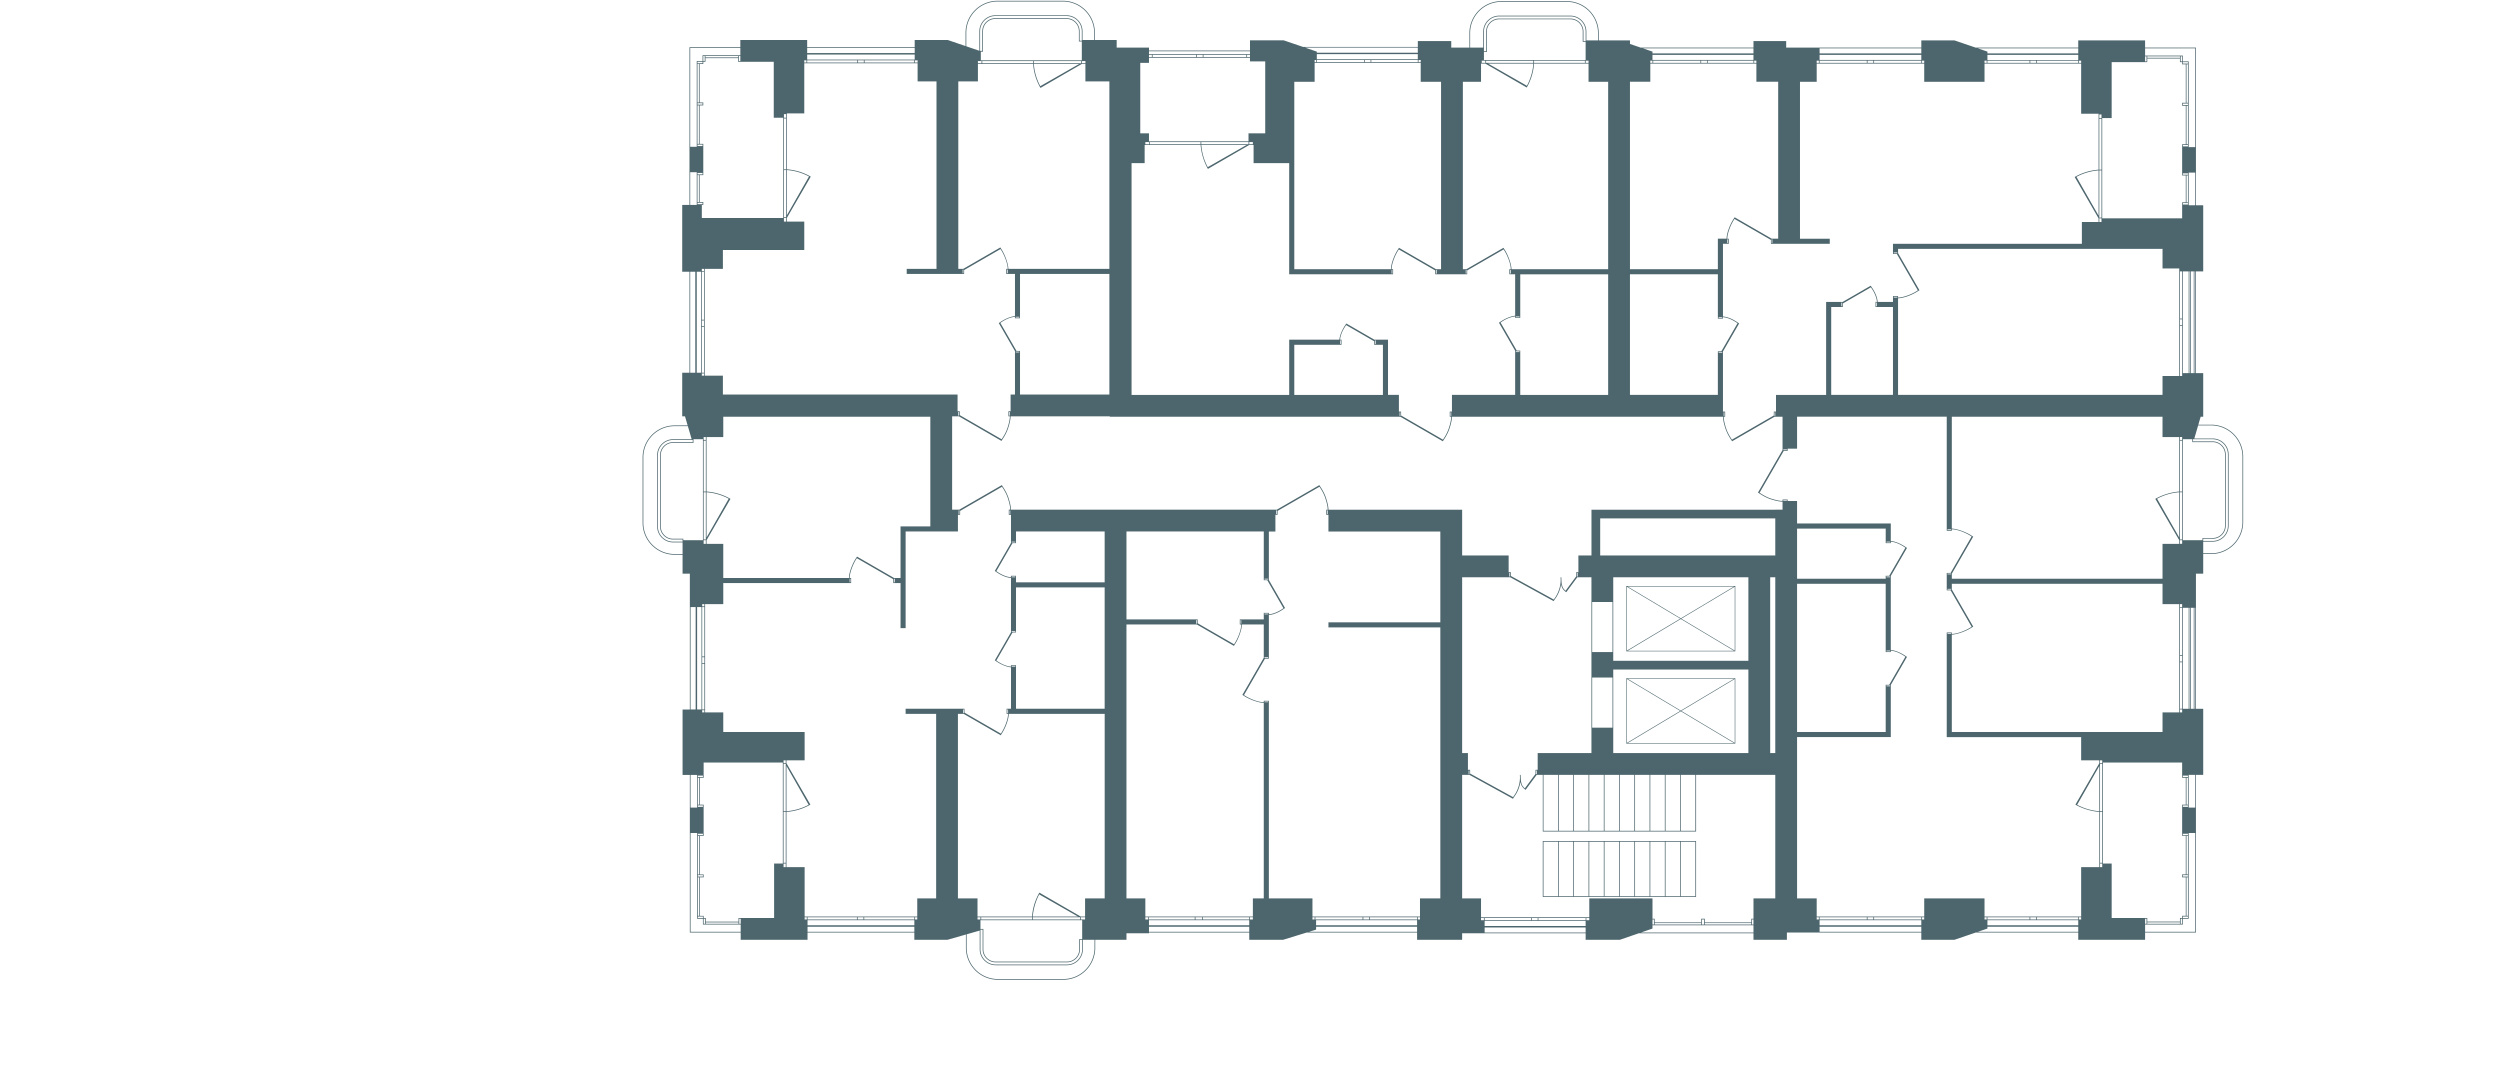 <svg xmlns="http://www.w3.org/2000/svg" version="1.1" width="3441" height="1493" viewBox="0 0 3441 1493">
  <path fill="#4d666d" d="M884.5 629.55a44 44 0 0 1 44-44h17c.32 0 .65 0 .97.02l-3.63-12.52h-3.85v-60h10v-139h-10v-92h10v-217h70v-10h92v10h148v-10h45.5l24.52 8.36-.02-1.32v-17a44 44 0 0 1 44-44h90a44 44 0 0 1 44 44v9.97h30v10.5h44.5v4h139v-14h46.5l26.42 9h158.08v-8h46v9h25.1c-.07-1-.1-2-.1-3v-17a44 44 0 0 1 44-44h90a44 44 0 0 1 44 44v10h43v4.94l14.85 5.06h155.15v-9h45v9h186v-10h45.5l29.35 10h141.15v-10h92v10h70v217h10v91h-10v140h10v60H3029l-3.2 11h17.7a44 44 0 0 1 44 44v90a44 44 0 0 1-44 44h-11v27h-10v186h10v91h-10v217h-70v10h-92v-10h-141.15l-29.36 10h-45.5v-10h-185v10h-46v-20h-139v4.5l-15.97 5.5h154.97v1h-157.87l-26.13 9h-47v-9h-170v9h-62v-10h-152l-32.5 10h-46.5v-10h-138v1h-31v9h-43v11a44 44 0 0 1-44 44h-90a44 44 0 0 1-44-44v-17c0-.38 0-.75.02-1.12v-.18l-25.52 7.3h-45.5v-10h-147v10h-92v-10h-70v-217h1v45h9v-41h1v37h2.63-.63v-37h1v37h5v3h-1v-2h-7v2h8v39h-1v-2h-7v2h8v1h-9v-4h-9v136h69v-10h-52v-8h-8v-114h1v53h2v-53h1v53h5v4h-5v53h5v3h3v5h45v-5h49v-75h12v-139h-109v17h-29v-90h10v-187h-10v-26h-11a44 44 0 0 1-44-44v-90Zm2161-26a22 22 0 0 1 22 22v98a22 22 0 0 1-22 22h-13v16h11a43 43 0 0 0 43-43v-90a43 43 0 0 0-43-43h-17l-.99.02-5.23 17.98h25.21Zm0 4a18 18 0 0 1 18 18v98a18 18 0 0 1-18 18h-13v3h13a21 21 0 0 0 21-21v-98a21 21 0 0 0-21-21h-27v3h27Zm-14 136v-3h14a17 17 0 0 0 17-17v-98a17 17 0 0 0-17-17h-28v-4h-13v139h27Zm-10 539v-136h-9v118h-8v8h-52v10h69Zm0-171v-45h-9v45h9Zm0-136v-139h-1v139h1Zm0-462v-140h-1v140h1Zm0-231v-45h-9v45h9Zm-17-206v8h8v118h9v-136h-69v10h52Zm15 899v-139h-4v139h4Zm0-462v-140h-4v140h4Zm-5 462v-139h-1v139h1Zm0-462v-140h-1v140h1Zm-2 462v-139h-8v139h8Zm0-462v-140h-8v140h8Zm-1 750v-2h-7v2h7Zm0-3v-53h-2v53h2Zm0-54v-2h-7v2h7Zm0-3v-53h-2v53h2Zm0-54v-2h-7v2h7Zm0-39v-2h-7v2h7Zm0-3v-37h-2v37h2Zm0-38v-2h-7v2h7Zm0-788v-2h-7v2h7Zm0-3v-37h-2v37h2Zm0-38v-2h-7v2h7Zm0-39v-2h-7v2h7Zm0-3v-53h-2v53h2Zm0-54v-2h-7v2h7Zm0-3v-53h-2v53h2Zm0-54v-2h-7v2h7Zm-105 1101v75h49v5h45v-5h3v-3h5v-53h-5v-4h5v-53h-5v-43h5v-37h-5v-21h-109v139h12Zm97-888v-22h5v-37h-5v-43h5v-53h-5v-4h5v-53h-5v-3h-3v-5h-45v5h-49v77h-13v138h110Zm0 971v-7h-2v7h2Zm0-291v-4h-3v4h3Zm0-5v-64h-3v64h3Zm0-65v-8h-3v8h3Zm0-9v-65h-3v65h3Zm0-66v-4h-3v4h3Zm0-87v-5h-3v5h3Zm0-6v-65h-3v65h3Zm0-66v-70h-3v70h3Zm0-71v-4h-3v4h3Zm0-88v-69h-3v69h3Zm0-70v-8h-3v8h3Zm0-9v-65h-3v65h3Zm0-354v-7h-2v7h2Zm-3 1187v-2h-45v2h45Zm0-1192v-2h-45v2h45Zm-24 928v-27h23v-149h-23v-28h-290v7.9l29.46 51.06-1.73 1c-6.7 4.7-19.62 9.68-27.74 10.04v134h290Zm0-211v-48h23v-5l-32.92-56.9 1.91-1.1a82.5 82.5 0 0 1 31-9v-75h-23v-28h-290v154c8.12.36 21.04 5.35 27.74 10.05l1.73 1-29.47 51.06v6.9h290Zm23-56.71v-62.29a76.93 76.93 0 0 0-30.5 8.88l30.5 53.4Zm-23-196.29v-26h23v-148h-23v-27h-364v5.9l29.46 51.06-1.73 1c-6.7 4.7-18.85 9.66-26.97 10.02l-.77.02v133h364Zm-22 728v-7h-2v7h2Zm0-1187v-7h-2v7h2Zm-61 1109v-5h-3v5h3Zm0-6v-70h-3v70h3Zm0-71v-65h-3v65h3Zm0-66v-4h-3v4h3Zm-1-745v-5h-3v5h3Zm0-6v-65h-3v65h3Zm0-66v-70h-3v70h3Zm0-71v-5h-3v5h3Zm-470.6 515.6c3.34 2.35 9.2 5.93 15.32 7.96 6.13 2.03 12.35 3.44 16.27 3.44v-2h7v2h13v322.13-4.13h122v-65h4.8l22.3-38.62c-6.46-4.46-12.8-7.59-20.1-8.38v2h-7v-94h-122v-7h122v-4h4.8l22.3-38.62c-6.46-4.46-12.8-7.59-20.1-8.38v2h-7v-20h-122v-7h129v24c7.84 1 15.35 4.71 22.28 9.68l-.28.41-22 38.1v101.81c7.84 1 15.35 4.71 22.28 9.68l-.28.41-22 38.1v71.81h-129v222h27v25h148v-25h83v30-1h3v-3h-3v-1h133v-68h25v-76a82.29 82.29 0 0 1-31-9l-1.9-1.08 32.9-56.92v-4h-25v-32h-185v-144h7v2.01c7.91-.06 20.44-5.17 27.23-9.94l-28.9-50.07h-5.33v-24h5.32l28.91-50.07c-6.79-4.77-19.32-9.88-27.23-9.94v2.01h-7v-157h-206v44h-13v3h-5.33l-33.26 57.6Zm437.1 429.53a76.75 76.75 0 0 0 30.5 8.87v-62.28l-30.5 53.41Zm-484.5-541.13v7h-2c0 3.92 1.4 10.15 3.43 16.28 2.03 6.12 5.61 11.97 7.96 15.31l57.6-33.26v-5.33h3v-23h69v-128h22.81l38.1-22 .41-.28c4.97 6.93 8.6 13.68 9.6 21.52l.08.76h21v-8h7v2.01c7.91-.06 20.44-5.17 27.23-9.93l-28.9-50.08h-5.33v-14h260v-30h23v-5l-32.9-56.9 1.9-1.1.91-.48a77.44 77.44 0 0 1 30.1-8.52v-77h-24v-69h-133v25h-83v-25h-148v25h-23v216h41v7h-81v-5.32l-50.08-28.9c-4.77 6.78-9.88 19.31-9.94 27.22h2.01v7h-8v100l.76.1c7.84.99 14.6 4.61 21.52 9.58l-.28.41-22 38.1v82.81h3Zm514-269.71v-62.28a76.94 76.94 0 0 0-30.5 8.87l30.5 53.4Zm-24 968.71v-3h-3v3h3Zm0-1179v-3h-3v3h3Zm-4 1196v-7h-125v2.5l-13.22 4.5h138.21Zm0-9v-7h-125v7h125Zm0-8v-3h-57v3h57Zm0-1179v-3h-57v3h57Zm0-4v-7h-125v7h125Zm-125-11.5v2.5h125v-7h-138.22l13.21 4.5Zm67 1194.5v-3h-8v3h8Zm0-1179v-3h-8v3h8Zm-9 1179v-3h-58v3h58Zm0-1179v-3h-58v3h58Zm-59 0v-3h-3v3h3Zm-49 786v-1h-5v1h5Zm0-61v-1h-5v1h5Zm0-21v-1h-5v1h5Zm0-61v-1h-5v1h5Zm-37 536v-3h-3v3h3Zm0-1179v-3h-3v3h3Zm-4 1196v-16h-140v7h140v2h-140v7h140Zm0-17v-3h-65v3h65Zm0-1179v-3h-65v3h65Zm0-4v-7h-140v7h140Zm0-9v-7h-140v7h140Zm-33 336v-1h-5v1h5Zm0-61v-1h-5v1h5Zm-6 195v-121h-24v-7h2c-.8-7.3-3.93-13.63-8.39-20.1l-38.62 22.3v4.8h-16v121h85Zm-4 401v-1h-5v1h5Zm0-48v-1h-5v1h5Zm0-102v-1h-5v1h5Zm0-48v-1h-5v1h5Zm-18-325v-5h-1v5h1Zm-5 844v-3h-8v3h8Zm0-1179v-3h-8v3h8Zm-9 1179v-3h-65v3h65Zm0-1179v-3h-65v3h65Zm-34 335v-5h-1v5h1Zm-32 844v-3h-3v3h3Zm0-1179v-3h-3v3h3Zm-44 603v-1h-5v1h5Zm0-70v-1h-5v1h5Zm-1139.12 82 58.6-33.83 1 1.72a63.82 63.82 0 0 1 8.02 15.53c2.04 6.15 3.5 12.49 3.5 16.58h365.88l58.6-33.82 1 1.72c2.44 3.47 5.98 9.39 8.02 15.53 2.04 6.15 3.5 12.49 3.5 16.58h184v63h64v23h3v5.18l59.05 32.43c5.96-7.5 9.76-17.88 9.54-27.79l-.1-2.86h1l.14 3.52c.15 3.33.3 5.65.96 7.74.83 2.6 1.07 3.96 4.7 7.37l14.7-19.87v-5.72h3v-23h18v-63h253v12h-241v51h241v30h-7v242h7v30h-109v78h-211v-78h-8.46l-15.23 20.6-1.6-1.19c-3.75-3.5-4.15-5.02-5.06-7.89a15 15 0 0 1-.46-1.84 45.45 45.45 0 0 1-9.23 21.43l-.94 1.76-59.87-32.88h-10.15v170h26v26h149v-26h87v28h3v5h64v-5h5v5h64v-5h3v-28h30v-535h10v-11c-4.1-.09-10.62-1.51-16.58-3.49-6.14-2.04-12.06-5.58-15.53-8.03l-1.72-1 33.83-58.59v-45.89h-10.89l-58.59 33.83-1-1.71a63.89 63.89 0 0 1-8.03-15.54c-2.04-6.15-3.49-12.49-3.49-16.58h-373c0 4.1-1.45 10.44-3.49 16.58-2.04 6.14-5.58 12.06-8.03 15.53l-1 1.72-58.59-33.83H1527.5v-.5H1391c0 4.1-1.45 10.44-3.49 16.58a63.89 63.89 0 0 1-8.03 15.54l-1 1.71-58.59-33.83h-9.39v128.5h9.9Zm1044.11-331v-42h12l.02-.77c.36-8.11 5.32-20.26 10.03-26.96l1-1.73 51.06 29.47h8.9v-216h-30v-25h-146v25h-28v258h121Zm79 202v-5h-1v5h1Zm-4-238v-5h-1v5h1Zm-22-248v-3h-3v3h3Zm-4 1186v-7h-2v7h2Zm0-1186v-3h-63v3h63Zm0-4v-7h-139v7h139Zm-139-11.5v2.5h139v-7h-152.2l13.2 4.5Zm136 1201.5v-2h-64v2h64Zm-4-236v-115h-186v115h186Zm0-127v-115h-186v115h186Zm-42-366v-60h4.8l22.3-38.62c-6.46-4.46-12.8-7.59-20.1-8.38v2h-7v-61h-121v166h121Zm24 390v90h-150v-90h150Zm0-127v90h-150v-90h150Zm-.76 215.96v-87.9l-73.5 43.94 73.5 43.96Zm0-127v-87.9l-73.5 43.94 73.5 43.96Zm-.99 127.28L2313.5 979l-73.25 43.8h146.5Zm-73.25-44.68 73.25-43.8h-146.5l73.25 43.8Zm73.25-82.32L2313.5 852l-73.25 43.8h146.5Zm-73.25-44.68 73.25-43.8h-146.5l73.25 43.8Zm65-516.55v-5h-1v5h1Zm-5 238v-5h-1v5h1Zm-3-87v-1h-5v1h5Zm0-48v-1h-5v1h5Zm-21-351v-3h-8v3h8Zm-4 1186v-7h-3v7h3Zm-4 0v-2h-64v2h64Zm-1-1186v-3h-65v3h65Zm-6 1071v77h-211v-77h211Zm-1 76v-75h-20v75h20Zm0-90v-77h-20v77h20Zm-20.74-165-73.5-43.96v87.91l73.5-43.96Zm0-127-73.5-43.96v87.9l73.5-43.95Zm-.26 382v-75h-20v75h20Zm0-90v-77h-20v77h20Zm-21 90v-75h-20v75h20Zm0-90v-77h-20v77h20Zm-15 129v-7h-2v7h2Zm-2-1186v-3h-3v3h3Zm-4 1147v-75h-20v75h20Zm0-90v-77h-20v77h20Zm-21 90v-75h-20v75h20Zm0-90v-77h-20v77h20Zm-21 90v-75h-20v75h20Zm0-90v-77h-20v77h20Zm-9-142v-69h-28v69h28Zm0-104v-69h-28v69h28Zm-131.8-415h4.8v61h121v-166h-121v60h-7v-2c-7.3.79-13.64 3.92-20.1 8.38l22.3 38.62Zm-69.3-112 51.05-29.47 1 1.73c4.71 6.7 9.7 19.62 10.05 27.74h133v-258h-27v-25h-75a77.4 77.4 0 0 1-9 31l-1.09 1.9-56.9-32.9h-6v25h-25v258h4.88Zm189.1 863v-75h-20v75h20Zm0-90v-77h-20v77h20Zm-184-1081c0 .75.02 1.5.06 2.25l.04.75h17.9v-22a22 22 0 0 1 22-22h98a22 22 0 0 1 22 22v12h16v-10a43 43 0 0 0-43-43h-90a43 43 0 0 0-43 43v17Zm-11 974h8v23h3v5.18l59.06 32.43c5.96-7.5 9.76-17.88 9.54-27.79l-.1-2.86h1l.14 3.52c.15 3.33.3 5.65.96 7.74.83 2.6 1.07 3.96 4.7 7.37l14.7-19.87v-5.72h3v-23h74v-242h-19.46l-15.23 20.59-1.6-1.18c-3.75-3.5-4.15-5.02-5.06-7.89-.19-.6-.34-1.2-.46-1.84a45.44 45.44 0 0 1-9.23 21.43l-.94 1.76-59.87-32.88h-66.15v242Zm175 230v-3h-4v3h4Zm-1-33v-75h-20v75h20Zm0-90v-77h-20v77h20Zm0-1057v-3h-4v3h4Zm-4 1197v-7h-139v7h139Zm0-9v-7h-139v7h139Zm0-8v-3h-65v3h65Zm0-1184v-25h-4v-14a17 17 0 0 0-17-17h-98a17 17 0 0 0-17 17v28h-4v11h140Zm-137-12v-27a18 18 0 0 1 18-18h98a18 18 0 0 1 18 18v13h3v-13a21 21 0 0 0-21-21h-98a21 21 0 0 0-21 21v27h3Zm136 16v-3h-70v3h70Zm-10 707v-5h-1v5h1Zm-6 440v-75h-20v75h20Zm0-90v-77h-20v77h20Zm-21 90v-75h-20v75h20Zm0-90v-77h-20v77h20Zm-28 123v-3h-8v3h8Zm-1-201v-5h-1v5h1Zm-13.87-947.5a77.06 77.06 0 0 0 8.87-30.5h-62.28l53.41 30.5Zm8.87-31.5v-3h-65v3h65Zm-3 1180v-3h-64v3h64Zm-16-782v-1h-5v1h5Zm0-48v-1h-5v1h5Zm-317 107v-76h69c1-7.85 4.71-15.36 9.68-22.29l.41.28 38.1 22h18.81v76h15v23h3v5.33l57.6 33.26c2.35-3.34 5.93-9.2 7.96-15.32 2.03-6.13 3.44-12.35 3.44-16.27h-2v-7h3v-23h87v-60.8l-22-38.1-.28-.42c6.93-4.97 14.44-8.68 22.28-9.68v-57h-8v-7h2.01c-.06-7.9-5.17-20.44-9.94-27.23l-50.07 28.91v5.32h-44v-5.32l-50.07-28.9c-4.77 6.78-9.88 19.32-9.94 27.22h2.01v7h-143v-153h-49v-25h-6l-56.9 32.92-1.1-1.92a82.46 82.46 0 0 1-9-31h-77v25h-18v319h217Zm305-167v-5h-1v5h1Zm-1 417v-5h-1v5h1Zm-39-710v3h5v-3h-6 1Zm3 1183v-3h-4v3h4Zm-20-201v-5h-1v5h1Zm-4-689v-5h-1v5h1Zm-21 196v-5h-1v5h1Zm-83-202c.06-8.1 5.2-20.82 10.05-27.74l1-1.73 51.06 29.47h6.9v-258h-28v-26h-146v26h-28v258h133Zm-202.23 586.07c6.8 4.77 19.32 9.88 27.23 9.94v-2.01h7v272h60v30-1h3v-3h-3v-1h148v-25h28v-373h-154v-7h154v-125h-154v-23h-3v-7h2c0-3.92-1.4-10.14-3.44-16.27-2.03-6.12-5.6-11.98-7.96-15.32l-57.6 33.26v5.33h-3v23h-9v66.8l22 38.1.28.42c-7.15 5.13-14.1 8.83-22.28 9.68v60h-5.32l-28.9 50.07Zm265.23-580.07v-5h-1v5h1Zm-22-291v-3h-3v3h3Zm-1 1180v-3h-3v3h3Zm-3-1180v-3h-64v3h64Zm0-4v-7h-139v7h139Zm-139-10.5v1.5h139v-7h-155.14l16.14 5.5Zm138 1194.5v-3h-65v3h65Zm0 17v-7h-139v-2h139v-7h-139v13l-9.74 3h148.74Zm-23-710v-5h-1v5h1Zm-11-196v-5h-1v5h1Zm-13 167v-69h-12v-4.8l-38.62-22.3c-4.46 6.46-7.59 12.8-8.38 20.1h2v7h-65v69h122Zm-10-70v-5h-1v5h1Zm-7-388v-3h-8v3h8Zm-2 1180v-3h-8v3h8Zm-7-1180v-3h-65v3h65Zm-2 1180v-3h-65v3h65Zm-30-792v-5h-1v5h1Zm-18 234v-5h-1v5h1Zm-16-622v-3h-2v3h2Zm-163 767v5.32l50.07 28.9c4.77-6.78 9.88-19.31 9.94-27.22h-2v-7h33v-9h7v2c7.3-.8 13.63-3.92 20.1-8.38l-22.3-38.62h-4.8v-67h-189v121h98Zm109-145v-5h-1v5h1Zm-12 259v-1h-5v1h5Zm0-61v-1h-5v1h5Zm0-60v-1h-5v1h5Zm0-48v-1h-5v1h5Zm-164-614v11h137v-11h23v-99h-21v-5h-139v7h-12v97h12Zm-5 1053v25h148v-25h15v-269c-8.11-.36-21.03-5.35-27.74-10.05l-1.73-1 29.47-51.06v-45.9h-30c-.36 8.12-5.34 21.04-10.05 27.75l-1 1.73-51.06-29.47h-96.89v377h26Zm148-1038v-3h1-6v3h5Zm0 1067v-3h-4v3h4Zm-4-1187v-3h-4v3h4Zm0-4v-4h-139v4h139Zm-1 1208v-7h-138v7h138Zm0-9v-7h-138v7h138Zm0-8v-3h-64v3h64Zm-1-1067v-3h-65v3h65Zm-65 1a76.91 76.91 0 0 0 8.87 30.5l53.41-30.5h-62.28Zm62-121v-3h-59v3h59Zm-7 780v-5h-1v5h1Zm-53-780v-3h-8v3h8Zm-1 1187v-3h-9v3h9Zm-2-1067v-3h-70v3h70Zm-5 660v-5h-1v5h1Zm-1-780v-3h-60v3h60Zm-2 1187v-3h-63v3h63Zm-59-1187v-3h-4v3h4Zm-4 120v-3h-5v3h5Zm-1 1067v-3h-4v3h4Zm-181.3-782.5h4.8v60h123v-166h-123v61h-7v-2c-7.3.79-13.64 3.92-20.1 8.38l22.3 38.62Zm-73.3-113 51.05-29.47 1 1.73c4.71 6.7 9.7 19.62 10.05 27.74h139v-258h-33v-24h-5L1432.1 121l-1.1-1.91a77.44 77.44 0 0 1-9-31.02h-76v23.99h-27v258h6.9Zm19.6 866.5v25h75a77.47 77.47 0 0 1 8.52-30.1l.48-.9 1.1-1.92 56.9 32.91h6v-25h27v-254h-132c-.06 8.1-5.19 20.82-10.05 27.74l-1 1.73-51.06-29.47h-7.89v254h27Zm25.9-327.39c6.46 4.46 12.8 7.59 20.1 8.38v-2h7v60h122v-167h-122v62h-4.8l-22.3 38.62Zm0-123c6.46 4.46 12.8 7.59 20.1 8.38v-2h7v9h122v-70h-122v16h-4.8l-22.3 38.62Zm-40.9 518.38a43 43 0 0 0 43 43h90a43 43 0 0 0 43-43v-11h-16v13a22 22 0 0 1-22 22h-98a22 22 0 0 1-22-22v-25.72l-17.97 5.14c-.02.53-.03 1.05-.03 1.58v17ZM1330 62.1a44 44 0 0 0 .03 1.66l17.97 6.13V43.06a22 22 0 0 1 22-22h98a22 22 0 0 1 22 22v12h16v-9.97a43 43 0 0 0-43-43h-90a43 43 0 0 0-43 43v17Zm164 24.98v-3h-5v3h5Zm0-4v-.01h-5v-26h-4v-14a17 17 0 0 0-17-17h-98a17 17 0 0 0-17 17v28h-3v12h-4 148Zm-.5 1182.48v-3h-6v3h6Zm-144 41a21 21 0 0 0 21 21h98a21 21 0 0 0 21-21v-13h-3v13a18 18 0 0 1-18 18h-98a18 18 0 0 1-18-18v-27h-3v27Zm4-28v28a17 17 0 0 0 17 17h98a17 17 0 0 0 17-17v-14h4v-26h-140v12h4ZM1352 70.05v-27a18 18 0 0 1 18-18h98a18 18 0 0 1 18 18v13h3v-13a21 21 0 0 0-21-21h-98a21 21 0 0 0-21 21v27h3Zm136 17.02v-3h-65v3h65Zm-1.5 1178.48v-3h-65v3h65ZM1423 88.07a77 77 0 0 0 8.87 30.52l53.44-30.52H1423Zm60.78 1173.48-53.4-30.5c-4.92 9.18-7.94 20.13-8.88 30.5h62.28ZM1422 87.07v-3h-70v3h70Zm-1.5 1178.48v-3h-70v3h70Zm-17.5-780.5v-1h-5v1h5Zm0-48v-1h-5v1h5Zm-5.5 480.5v-1h-5v1h5Zm0-48v-1h-5v1h5Zm0-75v-1h-5v1h5Zm0-48v-1h-5v1h5ZM995 517.05v26h323v23h3v5.33l57.6 33.26c2.35-3.34 5.93-9.2 7.96-15.32 2.03-6.13 3.44-12.35 3.44-16.27h-2v-7h3v-23h6v-59.8l-22-38.1-.28-.41c6.93-4.98 14.44-8.69 22.28-9.69v-58h-12v-7h2.01c-.06-7.9-5.17-20.44-9.94-27.23L1327 371.73v5.32h-79v-7h41v-258h-26v-25h-156v69h-24v77c10.6.83 20.7 3.62 30.1 8.52l.9.49 1.92 1.08-32.92 56.92v5h24v39H995v26h-25v147h25Zm.5 463.5v27h112v39h-25v4l32.92 56.91-1.92 1.1-.9.47a77.45 77.45 0 0 1-30.1 8.52v76h25v68h155v-25h26v-254h-42v-7h81v5.32l50.07 28.91c4.77-6.79 9.88-19.32 9.94-27.23h-2v-7h6v-57c-7.85-1-15.36-4.71-22.29-9.68l.28-.41 22-38.1v-74.81c-8.17-.85-15.13-4.55-22.28-9.68l.28-.41 22-38.1v-38.81h-3v-7h2c0-3.92-1.4-10.14-3.44-16.27-2.03-6.12-5.6-11.98-7.96-15.32l-57.6 33.26v5.33h-3v23h-72v133h-7v-62h-10v-5.32l-50.07-28.91c-4.77 6.79-9.88 19.32-9.94 27.23h2.01v7h-176v29h-25v149h25Zm395-273v-5h-1v5h1Zm-.5-135.5v-5h-1v5h1Zm-2.5 409.5v-5h-1v5h1Zm-.5-605.5v-5h-1v5h1Zm-36-288.98v-3h-5v3h5Zm-1.5 1178.48v-3h-4v3h4Zm-23-284v-5h-1v5h1Zm-.5-605.5v-5h-1v5h1Zm-5.5 331.5v-5h-1v5h1Zm-.5-135.5v-5h-1v5h1Zm-324.5 176.5v47h173c.06-8.1 5.2-20.82 10.05-27.74l1-1.73 51.06 29.47h8.9v-71h41v-151h-285v28h-23v75a77.46 77.46 0 0 1 30.09 8.52l.9.48 1.92 1.09-32.92 56.9v5.01h23ZM1263 86.05v-3h-4v3h4Zm-.5 1179.5v-3h-3v3h3ZM1259 82.05v-7h-148v7h148Zm0-9v-7h-148v7h148Zm-.5 1209.5v-7h-147v7h147Zm0-9v-7h-147v7h147Zm0-8v-3h-69v3h69Zm-.5-1179.5v-3h-68v3h68Zm-26.5 715.5v-5h-1v5h1ZM1189 86.05v-3h-8v3h8Zm-.5 1179.5v-3h-8v3h8ZM1180 86.05v-3h-69v3h69Zm-.5 1179.5v-3h-68v3h68Zm-9-464v-5h-1v5h1Zm-57-558.62a76.91 76.91 0 0 0-30.5-8.87v62.28l30.5-53.41Zm-31 873.62a77.06 77.06 0 0 0 30.5-8.87l-30.5-53.4v62.27Zm28 149v-3h-3v3h3Zm-.5-1179.5v-3h-3v3h3Zm-28 219v-5h-3v5h3Zm0-6v-65h-3v65h3Zm0-66v-70h-3v70h3Zm0-71v-5h-3v5h3Zm-.5 1031.5v-5h-3v5h3Zm0-6v-70h-3v70h3Zm0-71v-65h-3v65h3Zm0-66v-4h-3v4h3ZM968 278.05v4h-2v18h112v-138h-13v-77h-49v-5h-45v5h-3v3h-5v53h5v4h-5v53h5v43h-5v37h5Zm51.5 993.5v-7h-2v7h2Zm-.5-1187.5v-7h-2v7h2Zm-60 118v-118h8v-8h52v-10h-69v136h9Zm57.5 1069.5v-2h-45v2h45Zm-.5-1192.5v-2h-45v2h45Zm-13 607.37a76.9 76.9 0 0 0-30.5-8.87v62.28l30.5-53.4Zm-34.5 62.13h3v-5h-3v5Zm3-6v-65h-3v65h3Zm0-66v-70h-3v70h3Zm0-71v-4h-3v4h3Zm-1 666v-7h-2v7h2ZM970 84.05v-7h-2v7h2Zm-.5 896.5v-3h-3v3h3Zm-3-4h3v-63h-3v63Zm3-64v-8h-3v8h3Zm0-9v-68h-3v68h3Zm0-69v-3h-3v3h3Zm-.5-317.5v-3h-3v-1h3v-63h-3v67h3Zm0-68v-8h-3v8h3Zm0-9v-66h-3v66h3Zm0-67v-3h-3v3h3Zm-8.5 693.5h8v3h-1v-2h-7v2h8v1h-9v-4h1Zm7 197v-2h-7v2h7Zm0-57v-2h-7v2h7Zm-58-482a17 17 0 0 0 17 17h14v2h27v-139h-13v5h-28a17 17 0 0 0-17 17v98Zm57.5-443.5v-2h-7v2h7Zm0-41v-2h-7v2h7Zm0-39v-2h-7v2h7Zm0-57v-2h-7v2h7Zm0-57v-2h-7v2h7Zm-1.5 889.5v-141h-6v141h6Zm-.5-463.5v-139h-6v139h6Zm-2.5 747.5v-53h-2v53h2Zm-.5-982.5v-37h-2v37h2Zm0-80v-53h-2v53h2Zm0-57v-53h-2v53h2Zm-3 141v-45h-9v45h9Zm-1.5 694.5v-141h-7v141h7Zm-.5-463.5v-139h-7v139h7Zm-51.5 211.5a21 21 0 0 0 21 21h13v-3h-13a18 18 0 0 1-18-18v-98a18 18 0 0 1 18-18h27v-3h-27a21 21 0 0 0-21 21v98Zm-20-5a43 43 0 0 0 43 43h11v-16h-13a22 22 0 0 1-22-22v-98a22 22 0 0 1 22-22H952l-5.22-17.98-1.28-.02h-17a43 43 0 0 0-43 43v90Z"/>
</svg>
